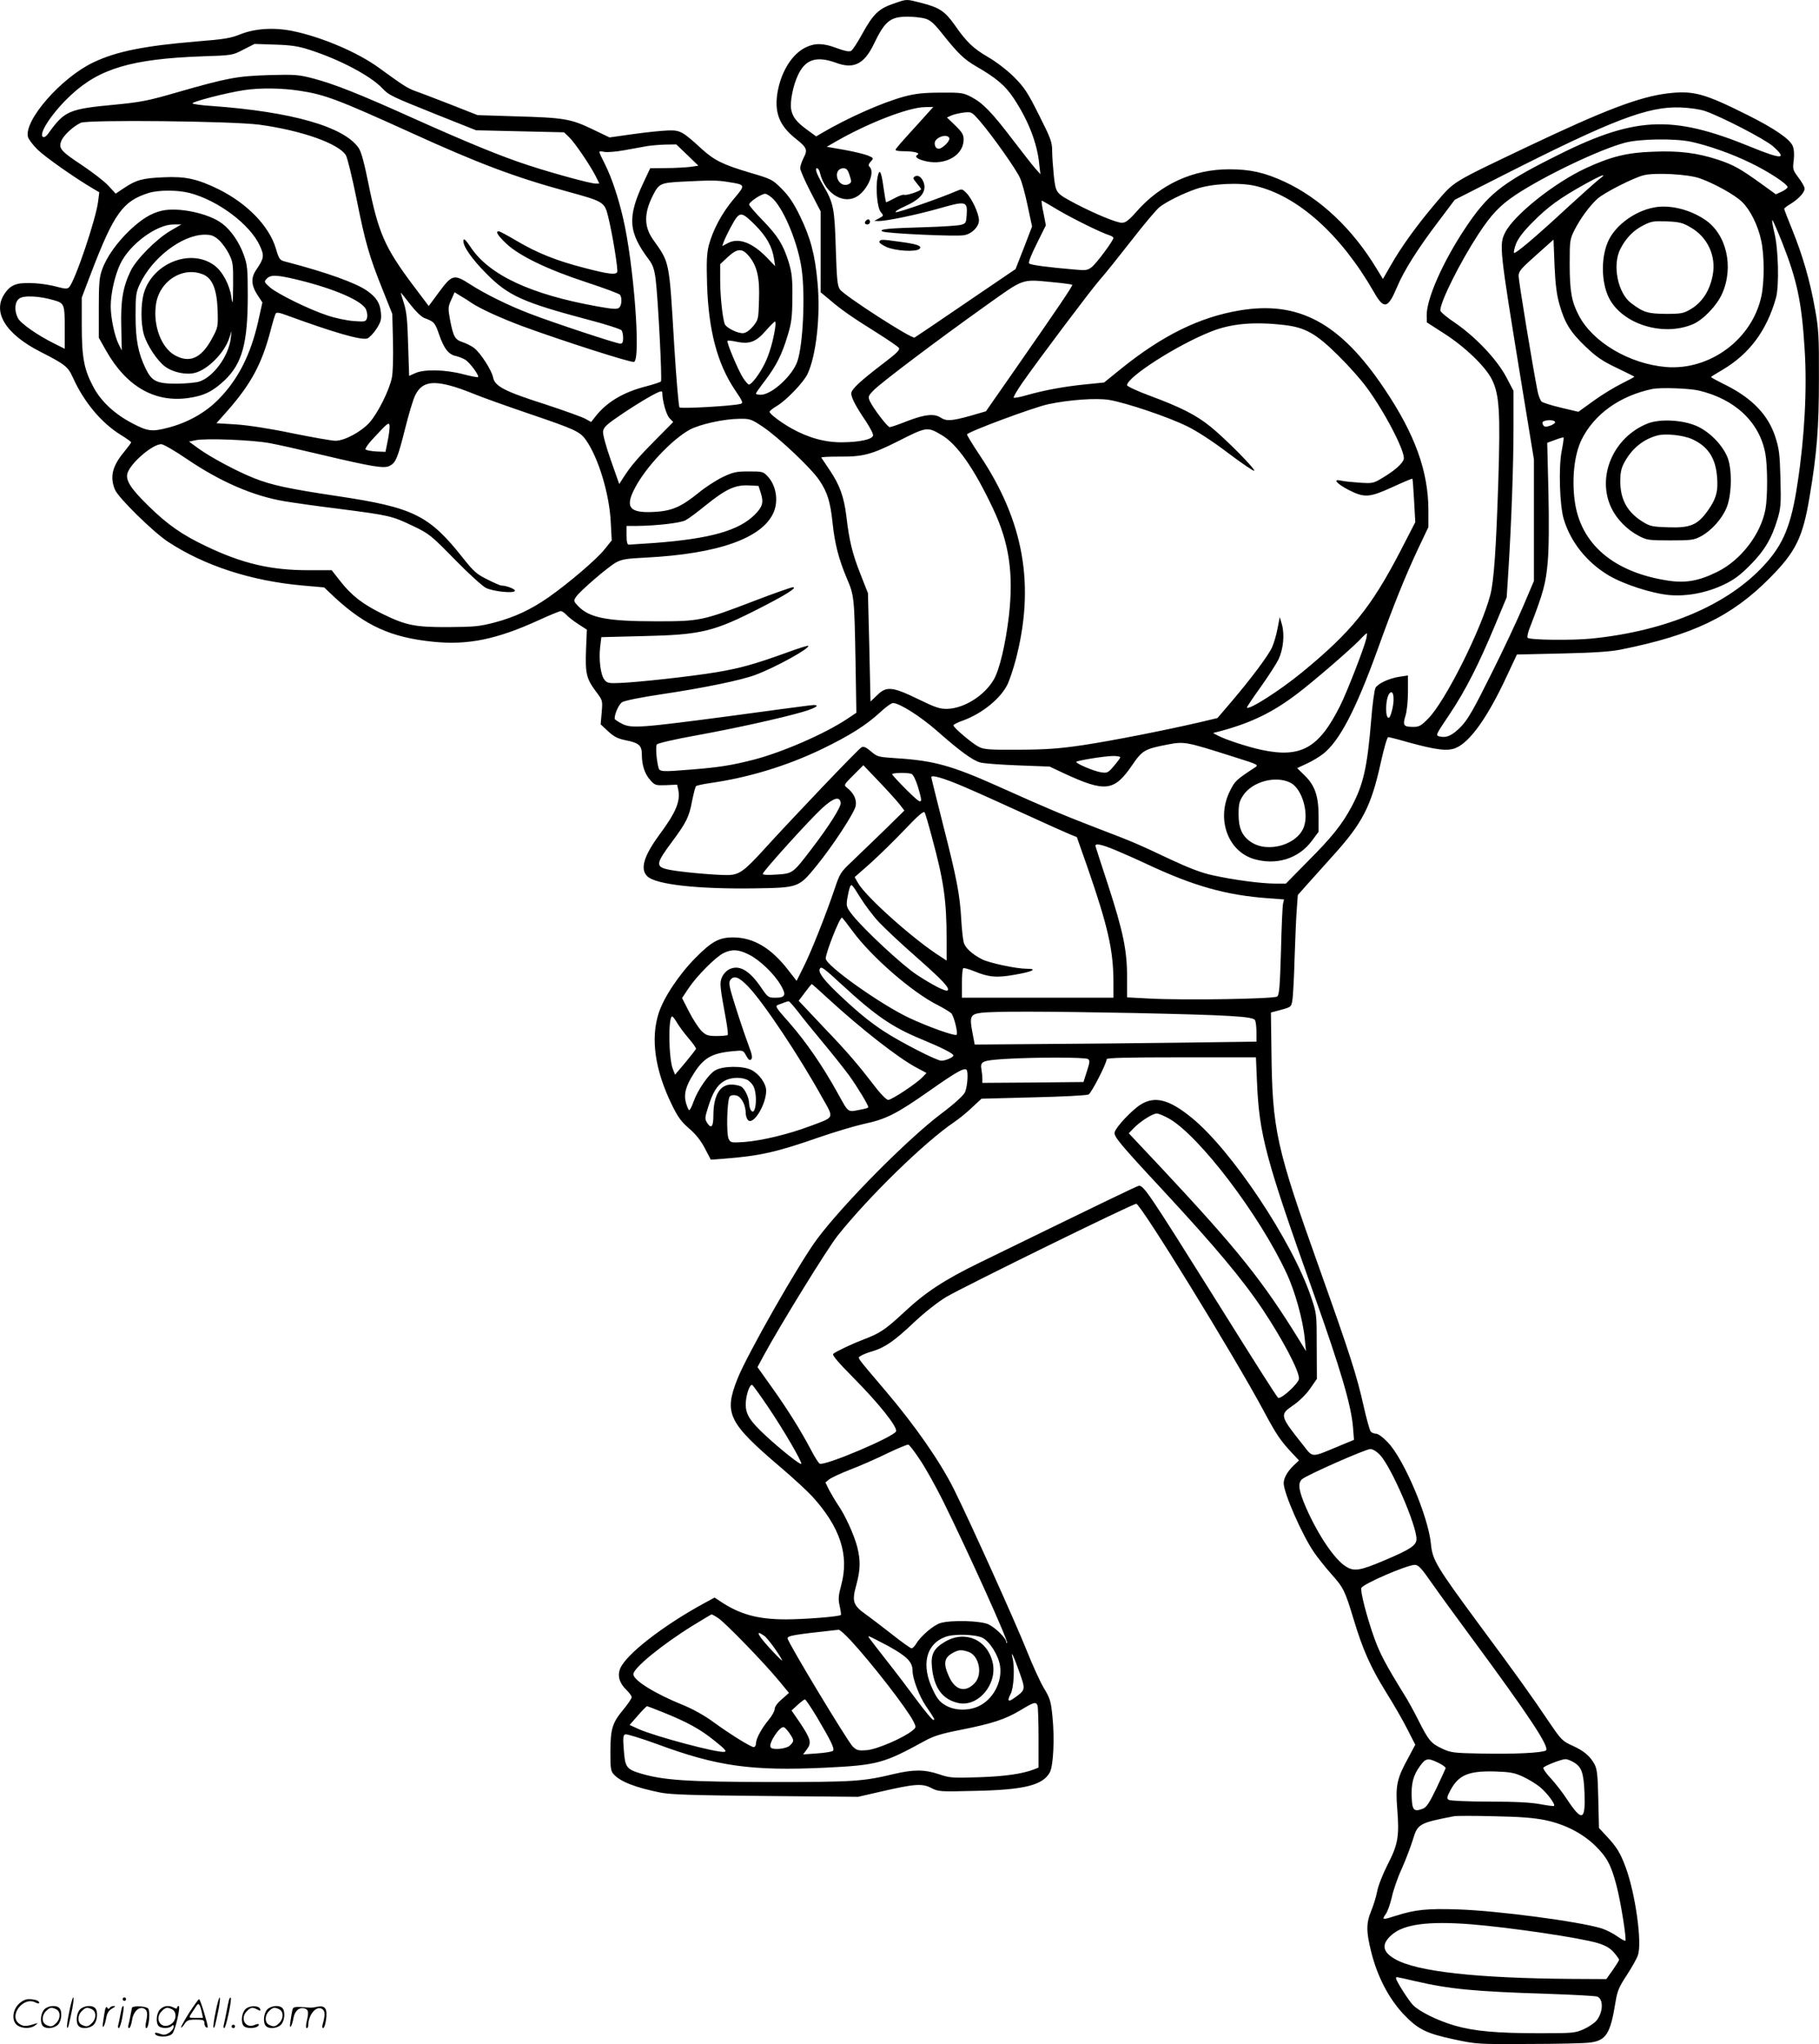 <svg version="1.0" xmlns="http://www.w3.org/2000/svg"
  viewBox="0 0 1068.476 1200.179"
 preserveAspectRatio="xMidYMid meet">
<g transform="translate(0.034,1200.79) scale(0.1,-0.1)"
fill="#000000" stroke="none">
<path d="M5247 11986 c-86 -29 -119 -62 -182 -176 -27 -50 -57 -96 -66 -101
-12 -6 -37 -1 -83 16 -79 30 -127 31 -181 6 -81 -38 -146 -140 -168 -264 -20
-119 10 -196 105 -272 68 -54 73 -66 48 -114 -11 -22 -20 -49 -20 -61 0 -11
27 -73 60 -137 l60 -116 0 -238 0 -237 53 -44 c70 -60 129 -101 273 -191 67
-42 127 -83 133 -91 9 -11 -8 -29 -91 -92 -136 -104 -188 -152 -188 -176 0
-25 27 -77 85 -162 25 -38 45 -76 43 -85 -4 -23 -78 -39 -181 -40 -100 -1
-198 26 -297 81 -64 36 -130 86 -130 98 0 5 20 21 44 35 54 32 156 138 179
187 51 108 77 341 59 536 -15 165 -41 263 -103 391 -38 78 -66 119 -108 161
-54 54 -60 57 -186 94 -158 47 -209 72 -283 139 -112 103 -127 111 -196 109
-34 -1 -126 -10 -204 -21 l-142 -20 -102 49 c-126 60 -163 67 -453 75 l-220 7
-160 63 c-88 34 -181 70 -208 79 -47 18 -67 31 -209 134 -125 92 -339 183
-510 218 -110 22 -221 15 -308 -20 -54 -22 -95 -29 -250 -41 -312 -26 -479
-59 -615 -125 -187 -90 -405 -339 -381 -436 4 -14 29 -48 57 -75 45 -44 222
-168 323 -227 l39 -23 -7 -54 c-12 -102 -136 -468 -170 -503 -11 -11 -22 -11
-67 1 -79 22 -191 30 -239 17 -29 -8 -49 -22 -70 -52 -79 -109 0 -241 210
-347 143 -73 159 -86 188 -150 65 -144 167 -266 282 -337 33 -20 60 -40 60
-43 0 -4 -19 -29 -41 -56 -70 -84 -85 -147 -54 -222 20 -48 222 -246 310 -305
214 -141 489 -231 794 -258 l125 -11 60 -57 c183 -169 333 -237 580 -262 204
-21 373 14 619 126 65 30 124 54 131 54 7 0 21 -10 32 -21 10 -12 42 -37 70
-55 l51 -33 -5 -119 c-5 -138 2 -169 59 -245 39 -52 39 -52 33 -122 l-6 -70
44 -41 c35 -32 56 -43 106 -53 75 -15 92 -30 92 -84 0 -62 17 -114 50 -150 27
-30 31 -31 93 -29 l64 3 7 -31 c13 -68 -14 -132 -111 -263 -93 -127 -115 -203
-70 -245 51 -48 299 -75 632 -70 254 4 257 5 358 129 97 118 225 314 233 355
7 37 -11 75 -50 106 -21 17 -21 17 37 75 l58 58 90 -94 c49 -51 103 -111 120
-132 l31 -40 -119 -117 c-66 -64 -151 -146 -189 -182 -66 -62 -71 -69 -103
-165 -51 -150 -138 -370 -183 -458 l-39 -78 -53 68 c-98 125 -199 185 -315
187 -86 1 -129 -22 -226 -120 -98 -99 -188 -235 -217 -327 -47 -149 -21 -331
77 -533 36 -74 55 -101 104 -143 40 -35 69 -72 92 -117 l34 -65 80 6 c206 16
306 38 552 124 93 32 213 68 267 80 129 27 191 58 386 195 155 109 203 136
217 123 12 -13 5 -104 -10 -134 -11 -20 -66 -70 -140 -125 -196 -148 -574
-529 -727 -734 -103 -137 -412 -679 -469 -823 -80 -203 -54 -256 255 -519 72
-61 154 -137 183 -168 166 -182 220 -346 172 -523 -17 -63 -18 -82 -9 -123 6
-26 9 -50 7 -52 -9 -10 -216 -26 -323 -26 -167 0 -274 30 -390 109 l-29 19
-66 -36 c-238 -130 -453 -297 -488 -380 -18 -43 -5 -87 37 -127 17 -16 30 -35
30 -42 0 -8 -22 -40 -49 -73 -65 -78 -75 -112 -76 -246 0 -98 2 -115 20 -134
39 -43 126 -77 274 -107 61 -12 185 -16 618 -20 l543 -5 135 31 c196 45 241
49 295 21 42 -22 51 -22 259 -17 290 6 398 34 438 110 20 40 28 197 15 324 -9
92 -14 109 -51 170 -22 37 -67 136 -100 219 -64 161 -338 768 -428 948 -82
164 -227 372 -401 577 -181 213 -166 192 -146 206 9 7 40 19 68 27 73 22 128
59 247 172 62 58 140 119 187 147 106 62 1094 547 1116 547 26 0 575 -892 748
-1215 74 -138 97 -173 165 -246 l43 -46 -31 -29 c-36 -34 -59 -75 -59 -104 0
-58 108 -304 178 -406 22 -32 68 -90 102 -128 71 -80 79 -94 131 -266 54 -179
99 -280 190 -427 44 -70 101 -169 126 -219 l46 -90 -40 -75 c-68 -123 -77
-165 -66 -301 13 -161 5 -209 -57 -329 -28 -55 -56 -126 -61 -157 -6 -31 -22
-83 -35 -114 -30 -73 -30 -121 1 -244 36 -142 101 -267 186 -359 87 -92 134
-116 304 -152 127 -27 137 -28 434 -26 167 0 328 4 358 8 98 12 122 51 153
243 10 61 21 86 66 154 29 45 59 97 65 117 25 74 -15 359 -71 512 -32 88 -54
123 -116 189 l-42 45 -4 170 c-3 140 -7 176 -22 204 -26 48 -62 79 -131 110
-56 25 -66 36 -125 122 -122 181 -205 296 -414 578 -261 354 -282 389 -291
484 -16 162 -159 499 -254 597 -26 28 -56 50 -68 50 -11 0 -26 6 -32 13 -6 8
-25 76 -42 152 -40 178 -79 300 -259 805 -255 714 -277 813 -282 1284 l-3 219
60 16 c58 16 60 17 66 56 4 22 10 132 13 245 4 113 9 243 13 289 l6 84 56 63
c31 35 98 109 149 166 175 193 226 291 283 551 18 81 37 147 43 147 6 0 58
-13 116 -30 165 -45 231 -54 280 -34 84 34 188 180 300 421 l60 128 262 6
c186 4 288 11 348 23 424 85 651 194 875 420 153 154 194 237 234 476 43 254
55 405 55 695 1 249 -2 294 -23 409 -29 164 -71 309 -132 461 -27 66 -49 123
-49 127 0 3 17 17 38 29 48 30 82 67 82 90 0 9 -16 38 -36 64 -33 44 -35 50
-28 101 4 36 2 65 -6 85 -17 41 -108 103 -266 182 -254 127 -317 144 -466 127
-167 -20 -368 -96 -823 -312 -453 -216 -431 -202 -540 -330 -112 -132 -202
-256 -266 -368 l-46 -80 -38 62 c-141 233 -330 411 -538 508 -118 55 -203 74
-327 74 -212 0 -403 -87 -545 -249 -45 -51 -64 -65 -85 -65 -32 0 -155 51
-269 110 -120 64 -119 62 -131 165 -5 50 -10 116 -10 147 0 52 -8 73 -77 210
-67 134 -86 162 -147 224 -42 41 -104 89 -151 116 -88 51 -128 89 -198 190
-56 79 -90 102 -192 128 -95 24 -85 25 -168 -4z m186 -87 c29 -8 51 -26 95
-81 100 -126 134 -158 206 -200 118 -68 171 -113 220 -187 85 -128 138 -262
150 -386 l7 -60 -31 35 c-17 19 -76 95 -132 168 -122 160 -174 214 -242 250
-48 25 -58 27 -181 26 -99 0 -149 -6 -210 -22 -129 -34 -334 -125 -491 -217
l-30 -18 -55 40 c-61 45 -83 73 -92 118 -8 45 11 141 40 202 43 93 109 114
224 72 103 -38 164 -8 221 109 65 136 97 162 198 162 36 0 82 -5 103 -11z
m-3614 -184 c175 -56 357 -152 426 -225 40 -42 51 -47 320 -155 l231 -92 258
-6 259 -6 29 -28 c33 -31 124 -165 157 -230 l21 -43 -22 0 c-29 0 -250 60
-393 107 -156 50 -369 138 -672 274 -324 146 -471 204 -593 236 -88 23 -108
24 -260 20 -187 -6 -243 -16 -539 -101 -168 -49 -215 -58 -360 -72 -278 -26
-301 -36 -397 -169 -12 -17 -25 -26 -32 -21 -29 18 59 149 167 248 166 154
357 210 765 225 181 6 181 6 246 40 l65 33 120 -4 c95 -3 137 -9 204 -31z
m-59 -240 c147 -22 226 -52 649 -244 401 -183 614 -263 921 -347 216 -59 221
-62 242 -148 25 -100 60 -315 53 -326 -10 -17 -55 -11 -193 25 -163 42 -274
86 -398 159 -52 31 -99 56 -105 56 -21 0 -6 -24 43 -71 75 -72 244 -154 474
-229 104 -34 192 -67 196 -73 13 -20 9 -64 -6 -76 -11 -10 -40 -8 -128 8 -391
70 -635 184 -744 348 -28 42 -40 53 -42 40 -6 -31 48 -109 137 -198 127 -128
214 -167 595 -268 104 -27 193 -56 197 -63 5 -7 9 -28 9 -45 0 -24 -5 -33 -16
-33 -22 0 -394 123 -529 175 -129 49 -268 118 -356 175 -92 59 -104 56 -179
-45 l-62 -84 -95 126 c-164 219 -201 306 -259 592 -24 119 -42 187 -57 209
-85 126 -393 214 -867 248 -52 3 -101 10 -109 14 -15 8 201 64 305 79 93 14
221 12 324 -4z m3649 -176 c-127 -139 -148 -164 -149 -171 0 -5 21 -8 48 -8
59 0 98 -10 82 -20 -22 -13 -1 -28 54 -40 113 -23 216 38 216 129 0 28 -9 43
-49 82 l-49 47 26 12 c14 6 47 14 72 17 47 5 47 5 96 -51 71 -82 214 -284 235
-333 11 -22 31 -96 45 -163 l26 -122 -48 -125 -49 -125 -290 -197 c-159 -109
-296 -201 -303 -205 -16 -10 -415 247 -439 283 -15 22 -18 60 -24 241 -7 235
-13 265 -73 368 -39 67 -52 102 -37 102 6 0 14 -12 17 -27 31 -130 152 -196
234 -127 55 47 87 133 58 162 -9 9 -7 16 7 32 18 19 17 20 -18 35 -20 8 -82
23 -138 33 l-103 18 45 26 c191 111 434 206 533 207 l48 1 -73 -81z m4606 57
c98 -34 351 -165 398 -206 88 -78 55 -80 -126 -6 -473 194 -689 182 -1173 -65
-299 -151 -377 -215 -509 -413 -130 -196 -226 -412 -225 -510 l1 -41 101 -65
c124 -79 245 -196 282 -272 43 -88 49 -190 37 -588 -13 -403 -26 -592 -47
-674 -52 -201 -266 -629 -366 -728 -40 -41 -53 -48 -85 -48 -59 0 -65 8 -48
64 9 28 15 89 15 144 l0 94 -46 -7 c-64 -9 -130 -40 -145 -66 -6 -12 -18 -97
-25 -188 -23 -279 -46 -380 -115 -509 -56 -105 -116 -180 -260 -324 l-126
-128 -64 0 c-81 0 -246 22 -367 49 -65 14 -138 42 -245 92 -202 95 -212 100
-432 184 -195 75 -302 120 -578 244 -277 124 -381 153 -602 167 -106 7 -112 8
-149 40 -30 25 -43 31 -56 24 -18 -9 -410 -420 -576 -603 -116 -127 -144 -147
-215 -147 -74 0 -273 18 -337 31 -84 17 -83 33 17 167 82 111 99 144 116 238
9 43 19 82 23 86 4 4 41 12 82 18 225 32 450 100 658 200 163 79 258 139 342
216 32 30 65 54 75 54 38 0 161 -78 258 -163 137 -121 212 -175 255 -186 21
-6 120 -13 222 -17 l185 -7 85 -40 c242 -112 294 -106 399 47 61 89 74 96 207
122 102 19 104 19 394 -73 143 -45 145 -46 120 -62 -108 -71 -116 -78 -144
-134 -84 -164 -16 -357 140 -403 131 -38 260 2 338 105 l41 55 0 90 c0 119
-21 181 -81 240 l-45 44 56 26 c31 14 74 40 96 57 97 76 192 259 318 606 98
273 166 440 242 602 l59 124 0 98 c0 229 -79 448 -259 715 -259 386 -503 518
-851 459 -233 -39 -452 -146 -695 -342 l-100 -81 -110 -11 c-128 -13 -240 -34
-343 -63 -40 -12 -75 -18 -78 -15 -3 3 20 43 52 89 98 140 399 540 452 601 29
32 112 136 187 232 74 95 149 185 167 198 45 34 141 81 218 107 91 30 251 38
345 16 249 -59 501 -285 695 -623 59 -104 82 -99 137 32 39 93 120 222 240
380 l98 130 280 142 c645 327 854 407 1045 400 55 -2 116 -11 145 -21z m-8493
-80 c251 -34 470 -112 510 -181 9 -17 37 -131 62 -255 51 -255 74 -336 154
-535 l56 -140 4 -162 c2 -98 0 -182 -7 -215 -16 -74 -81 -204 -130 -260 -49
-55 -147 -108 -201 -108 -21 0 -134 20 -253 44 -134 28 -259 47 -331 52 l-115
7 69 78 c133 152 196 268 246 455 14 55 29 104 33 111 4 8 21 6 61 -9 279
-102 443 -150 478 -137 12 5 36 30 53 56 26 41 30 55 26 96 -5 56 -27 90 -83
129 -65 45 -237 107 -471 168 -41 10 -43 12 -63 79 -39 131 -168 264 -335 347
-127 62 -195 77 -324 71 -124 -5 -162 -16 -231 -62 l-51 -34 -42 46 c-23 25
-93 79 -154 120 -126 83 -141 100 -123 144 14 34 70 85 114 106 43 19 887 10
1048 -11z m4053 -77 c8 -11 -19 -45 -49 -61 -19 -10 -36 3 -36 29 0 32 69 59
85 32z m4356 -23 c103 -22 245 -72 354 -126 102 -49 215 -123 215 -141 0 -5
-15 -17 -34 -26 l-35 -16 -83 60 c-128 92 -162 111 -256 143 -122 40 -229 54
-385 47 -151 -5 -246 -29 -393 -97 -183 -85 -420 -273 -473 -377 -36 -72 -34
-91 94 -875 l75 -458 0 -356 0 -357 -62 -146 c-34 -80 -119 -262 -190 -403
-103 -207 -137 -266 -177 -307 -51 -52 -84 -67 -126 -57 -24 6 -22 9 60 131
93 139 170 290 269 528 l66 158 10 157 c18 286 30 624 30 841 l0 214 -42 80
c-55 104 -178 234 -298 317 -50 33 -90 67 -90 75 0 52 117 285 225 450 75 114
125 167 218 229 169 112 494 267 642 306 87 23 289 26 386 6z m-5894 -78 l65
-63 -48 -7 c-27 -3 -91 -7 -142 -7 l-93 -1 -40 -85 c-95 -203 -89 -290 32
-451 24 -32 32 -57 40 -115 14 -116 39 -593 31 -601 -4 -4 -43 -17 -85 -28
-138 -35 -236 -94 -304 -183 l-21 -27 -34 19 c-18 10 -126 49 -239 86 -235 75
-293 105 -303 157 -8 42 -75 146 -113 174 -15 11 -45 26 -66 33 -45 15 -54 31
-73 127 -13 72 -13 79 6 121 l20 45 37 -23 c21 -12 49 -30 63 -40 51 -34 169
-88 300 -137 229 -84 637 -215 654 -209 41 16 -2 581 -65 847 -28 120 -66 234
-105 312 -19 37 -34 70 -34 74 0 4 14 4 30 0 17 -3 69 1 118 10 48 9 107 19
132 24 25 4 74 8 108 9 l64 1 65 -62z m953 -119 c12 -35 12 -42 -1 -50 -24
-15 -53 -5 -67 23 -16 35 -1 68 32 68 18 0 26 -9 36 -41z m4994 -18 c87 -31
206 -97 249 -139 48 -47 93 -137 112 -227 19 -88 19 -240 1 -326 -54 -253
-302 -437 -560 -416 -214 18 -430 145 -512 302 -43 82 -54 142 -54 306 0 134
1 142 29 198 34 66 86 138 134 182 37 34 213 124 272 138 67 17 261 6 329 -18z
m-589 -4 c-16 -12 -97 -84 -180 -160 -194 -180 -314 -281 -322 -274 -3 4 2 28
12 54 13 32 43 72 99 128 88 89 160 141 306 222 99 55 136 68 85 30z m-5116
-18 c101 -16 101 -16 31 -99 -71 -84 -123 -183 -147 -273 -12 -50 -14 -95 -10
-232 9 -268 60 -461 162 -614 50 -74 52 -80 32 -85 -46 -12 -348 -29 -356 -20
-5 5 -19 169 -31 364 -30 504 -26 483 -124 621 -54 76 -54 154 -2 258 36 71
45 75 165 82 181 9 214 9 280 -2z m-3166 -64 c167 -43 356 -185 413 -310 27
-59 25 -73 -21 -141 -33 -48 -30 -92 9 -151 l27 -41 -25 -112 c-44 -194 -117
-339 -232 -456 -77 -79 -184 -139 -300 -168 -91 -24 -118 -20 -204 25 -107 55
-188 131 -233 217 -54 102 -67 171 -67 360 l0 163 56 147 c133 347 186 420
337 467 57 18 171 18 240 0z m3432 -39 c66 -71 144 -264 164 -411 21 -152 8
-437 -25 -537 -28 -85 -151 -198 -216 -198 -15 0 -28 3 -28 7 0 4 24 38 54 77
67 89 98 151 132 263 23 76 27 107 28 223 1 115 -3 146 -22 210 -33 104 -63
152 -154 246 -43 44 -78 85 -78 91 0 15 72 63 94 63 10 0 33 -15 51 -34z
m1671 -62 c89 -52 253 -133 302 -148 12 -4 22 -11 22 -15 0 -15 -99 -149 -127
-171 -25 -19 -35 -21 -98 -15 -164 14 -261 27 -270 36 -6 6 11 49 45 117 l53
107 -14 73 c-9 39 -13 72 -10 72 2 0 46 -25 97 -56z m-1782 -86 c68 -68 101
-128 112 -198 l7 -45 -50 52 c-84 86 -163 116 -225 85 l-36 -19 8 23 c16 42
62 129 78 147 24 27 40 21 106 -45z m6035 -106 c87 -221 114 -349 131 -624 15
-230 0 -514 -41 -783 -37 -250 -83 -363 -198 -487 -214 -232 -571 -384 -1008
-429 -116 -12 -366 -9 -380 4 -4 4 1 29 11 55 82 211 96 265 107 391 7 79 8
234 4 412 l-7 287 46 17 c26 10 48 16 50 14 2 -2 -3 -38 -11 -79 -19 -96 -12
-320 12 -400 41 -136 136 -254 263 -330 91 -54 257 -107 358 -116 104 -9 222
14 323 63 56 27 94 55 150 112 84 84 127 156 161 269 20 66 22 89 18 240 -4
146 -8 177 -31 247 -42 127 -134 223 -288 301 -49 24 -89 46 -89 48 0 2 29 20
65 41 160 94 262 230 317 425 19 70 14 289 -10 382 -10 43 -16 75 -11 73 4 -3
30 -63 58 -133z m-1309 -362 c31 -109 64 -162 153 -247 64 -61 99 -85 183
-125 57 -27 104 -51 104 -52 0 -2 -33 -19 -74 -40 -41 -20 -115 -65 -165 -101
l-90 -65 -101 24 c-55 13 -107 29 -115 36 -7 6 -19 35 -24 63 -25 122 -111
645 -111 674 0 28 13 43 103 123 l102 91 6 -153 c5 -112 13 -173 29 -228z
m-4760 283 c47 -58 63 -126 58 -258 -3 -109 -4 -115 -34 -152 -19 -23 -41 -39
-57 -41 -32 -4 -104 32 -111 55 -13 42 -26 165 -26 254 l0 96 45 42 c57 52 84
53 125 4z m-2651 -138 c217 -53 380 -124 401 -175 7 -16 9 -38 5 -51 -7 -20
-11 -21 -79 -16 -39 3 -107 17 -151 32 -108 35 -295 127 -340 166 -34 30 -35
33 -19 50 23 25 58 24 183 -6z m4445 -15 c55 -5 101 -12 104 -14 5 -5 -87
-140 -339 -502 l-168 -241 -93 -27 c-109 -30 -139 -32 -173 -10 -38 25 -93 19
-195 -20 -50 -20 -97 -36 -104 -36 -13 0 -97 110 -117 153 -11 25 -10 30 22
63 41 43 375 295 659 497 232 165 206 156 404 137z m-3784 -130 c33 -42 66
-74 84 -80 56 -21 61 -26 86 -99 28 -81 56 -116 100 -124 16 -4 41 -14 54 -22
27 -18 82 -93 74 -101 -3 -3 -43 5 -89 17 -103 27 -228 30 -280 6 l-36 -16 -6
182 c-4 145 -9 195 -25 245 -11 34 -19 62 -18 62 1 0 26 -31 56 -70z m-2093
25 c61 -18 63 -22 63 -173 l0 -112 -62 31 c-99 49 -197 118 -213 149 -23 44
-19 96 8 115 26 20 120 15 204 -10z m4236 -162 c-11 -75 -35 -158 -63 -213
-30 -60 -76 -120 -91 -120 -5 0 -20 17 -34 38 -29 45 -99 211 -92 219 3 3 28
0 55 -6 74 -15 112 -1 169 64 26 30 51 55 55 55 4 0 4 -17 1 -37z m2987 17
c126 -14 190 -50 321 -180 59 -58 134 -142 167 -188 108 -146 230 -383 217
-421 -8 -26 -52 -65 -120 -106 -59 -36 -62 -36 -140 -31 -44 3 -93 8 -109 12
-51 12 -25 -18 46 -55 93 -47 121 -45 257 17 63 29 115 51 117 49 2 -1 6 -59
10 -129 l7 -126 -86 -167 c-173 -333 -289 -477 -582 -717 -127 -104 -307 -219
-321 -205 -2 2 34 56 80 120 46 64 93 138 106 164 28 60 36 144 20 203 l-13
45 -13 -67 c-7 -37 -21 -86 -32 -110 -21 -48 -126 -188 -244 -326 l-77 -90
-109 -26 c-204 -47 -503 -106 -680 -133 -144 -21 -214 -26 -377 -27 -173 -1
-205 1 -236 17 -38 19 -149 113 -149 126 0 5 26 18 58 29 113 42 220 129 261
214 11 24 32 86 46 138 116 439 50 816 -211 1206 -41 61 -74 116 -74 121 0 14
395 161 479 178 123 26 281 37 355 25 98 -16 351 -101 461 -156 56 -27 155
-92 240 -157 80 -60 149 -107 152 -103 9 8 -169 188 -257 259 -86 69 -172 113
-358 182 -73 27 -132 55 -132 61 0 48 295 237 493 315 117 47 252 59 427 39z
m-4897 -356 c33 -8 97 -31 143 -50 46 -19 189 -70 318 -114 277 -94 303 -106
339 -158 72 -103 136 -315 144 -477 l6 -110 -41 -51 c-45 -58 -212 -200 -330
-283 -104 -72 -197 -116 -317 -148 -89 -23 -119 -26 -270 -27 -199 -1 -251 10
-392 79 -113 56 -178 106 -244 190 l-51 65 -138 0 c-220 0 -386 39 -598 140
-145 69 -229 128 -343 240 -106 104 -135 152 -119 194 23 61 147 166 197 166
12 0 80 -39 150 -87 198 -134 389 -217 573 -248 47 -8 193 -29 324 -45 294
-38 307 -41 431 -100 96 -46 106 -54 246 -197 81 -83 163 -157 183 -167 44
-21 160 -33 170 -18 6 10 -49 32 -80 32 -6 0 -43 16 -82 36 -62 30 -80 47
-140 122 -201 255 -292 300 -740 367 -287 43 -385 64 -489 105 -99 39 -255
122 -328 175 l-55 40 38 8 c56 13 335 2 436 -17 50 -9 182 -39 295 -66 309
-73 375 -84 408 -68 37 18 48 43 93 222 21 84 47 171 59 194 36 71 90 86 204
56z m7335 -29 c213 -50 357 -186 391 -369 14 -75 14 -256 1 -327 -27 -148
-145 -301 -284 -369 -107 -53 -185 -67 -289 -51 -321 49 -516 217 -548 472
-17 132 -1 270 41 356 74 149 224 257 415 297 49 10 215 4 273 -9z m-6088 -12
c0 -48 23 -130 42 -150 l22 -23 -102 -103 c-105 -106 -147 -155 -190 -222
l-25 -39 -49 139 c-28 79 -48 152 -46 169 3 26 19 41 117 107 105 70 206 129
224 129 4 0 7 -3 7 -7z m592 -202 c93 -63 285 -244 331 -314 47 -70 64 -125
77 -248 13 -125 37 -216 84 -327 43 -101 44 -108 51 -488 l5 -301 -54 -36
c-132 -88 -383 -197 -551 -240 -124 -32 -206 -45 -360 -57 -181 -15 -192 -14
-198 13 -12 48 -17 123 -9 134 4 7 108 31 231 53 232 42 506 103 629 139 87
26 106 46 36 37 -27 -3 -236 -31 -464 -62 -530 -70 -582 -74 -638 -45 -23 12
-42 25 -42 29 0 30 25 85 44 97 13 9 112 29 227 46 255 38 472 83 555 114 121
45 324 158 311 171 -2 3 -62 -16 -132 -42 -186 -67 -270 -90 -407 -113 -143
-24 -460 -59 -566 -63 -66 -3 -76 -1 -92 19 -22 28 -34 117 -25 193 l7 57 241
6 c350 8 418 25 699 169 145 74 214 118 185 118 -9 0 -112 -36 -229 -81 -303
-116 -319 -119 -572 -119 -291 0 -394 20 -461 90 -26 28 -27 30 -12 53 22 34
190 178 236 203 33 18 64 23 173 28 427 22 688 114 753 268 28 68 13 157 -36
209 -26 28 -31 29 -111 29 -74 0 -91 -4 -153 -33 -39 -19 -101 -59 -140 -91
-106 -86 -161 -109 -267 -114 -142 -7 -169 28 -108 142 63 121 217 284 321
341 60 32 199 63 291 64 63 1 70 -1 140 -48z m4652 30 c7 -11 -49 -35 -63 -26
-6 3 -11 13 -11 21 0 16 65 21 74 5z m-6857 -111 l-13 -65 -54 2 c-30 2 -58 7
-63 12 -5 5 20 40 65 86 65 70 73 75 76 54 1 -13 -3 -53 -11 -89z m3253 34
c91 -53 191 -195 303 -433 95 -201 121 -381 93 -629 -20 -167 -55 -317 -90
-376 -55 -93 -173 -167 -271 -170 -45 -1 -69 7 -172 57 -152 74 -187 77 -241
23 l-39 -37 -7 318 -8 318 -44 112 c-48 121 -66 196 -83 341 -14 113 -39 183
-98 270 -25 37 -47 70 -49 73 -2 4 47 6 109 6 136 -1 186 12 341 90 170 86
173 86 256 37z m-1061 -342 c17 -55 10 -80 -36 -126 -94 -94 -262 -141 -588
-166 -77 -5 -146 -10 -152 -10 -9 0 -13 18 -13 55 l0 55 63 0 c110 1 253 17
283 33 16 8 70 48 119 88 118 95 172 120 250 117 l60 -3 14 -43z m3556 -854
c-11 -50 -113 -314 -153 -393 -125 -250 -230 -309 -462 -260 -79 17 -208 59
-255 83 l-30 16 50 13 c176 48 301 109 441 215 91 68 310 257 369 317 21 23
41 41 43 41 2 0 1 -15 -3 -32z m155 -405 c-6 -29 -15 -55 -20 -58 -25 -16 -24
111 1 141 21 26 32 -20 19 -83z m-1600 -291 c0 -5 -17 -28 -37 -51 -33 -40
-40 -43 -74 -38 -40 5 -155 54 -147 62 8 8 162 33 211 34 26 1 47 -3 47 -7z
m-1226 -98 c9 -3 25 -35 36 -71 35 -115 30 -117 -65 -23 -47 47 -85 88 -85 92
0 9 91 11 114 2z m314 -78 c70 -30 228 -101 352 -158 124 -57 243 -110 265
-119 l40 -16 63 -179 c120 -347 152 -486 152 -676 l0 -88 -445 0 -445 0 0 84
c0 47 3 87 8 89 4 3 33 -5 65 -18 85 -35 131 -39 238 -20 105 18 138 35 68 35
-60 0 -218 34 -260 55 -60 31 -98 66 -108 98 -5 18 -12 79 -15 137 -8 145 -27
243 -107 556 -38 150 -69 275 -69 279 0 16 77 -7 198 -59z m1912 26 c64 -32
107 -166 81 -252 -33 -110 -212 -164 -313 -96 -52 35 -73 81 -73 162 0 60 4
77 27 112 54 81 191 118 278 74z m-2642 -118 c3 -23 -68 -136 -174 -274 -107
-140 -108 -141 -203 -147 -51 -4 -81 -2 -81 4 0 14 273 316 349 386 67 61 103
72 109 31z m535 -199 c70 -257 87 -372 87 -603 l0 -124 -32 21 c-157 98 -445
355 -490 437 l-18 32 93 82 c50 45 141 134 201 197 77 81 111 111 117 101 4
-7 23 -71 42 -143z m1080 -79 c45 -19 127 -55 182 -81 275 -129 465 -183 713
-201 l94 -7 -6 -26 c-3 -14 -9 -140 -12 -279 -6 -205 -10 -255 -22 -265 -18
-14 -538 -23 -749 -12 l-133 7 0 120 c0 157 -23 266 -111 538 -39 118 -72 221
-74 228 -7 21 32 14 118 -22z m-1390 -423 c34 -36 133 -129 220 -205 154 -136
197 -182 183 -195 -9 -10 -89 31 -183 93 -85 56 -308 264 -375 348 -36 46 -38
52 -32 95 4 25 11 57 16 70 8 22 12 18 59 -58 28 -45 78 -112 112 -148z m-157
-50 c111 -152 352 -362 503 -437 37 -19 72 -41 79 -48 17 -21 41 -122 30 -126
-16 -7 -170 49 -277 99 -168 79 -491 308 -491 349 0 34 81 240 95 240 3 0 30
-35 61 -77z m-607 -140 c63 -31 148 -113 186 -178 35 -59 28 -75 -29 -75 -44
0 -46 2 -85 59 -70 103 -131 137 -189 107 -16 -8 -35 -29 -42 -47 -14 -32 -12
-52 25 -253 8 -44 12 -82 9 -85 -3 -3 -32 -6 -64 -6 -51 0 -63 4 -89 29 -17
17 -50 67 -73 112 l-42 82 38 57 c48 72 160 185 206 207 49 24 88 22 149 -9z
m543 -174 c203 -187 300 -253 473 -324 114 -47 185 -83 185 -94 0 -11 -46 -31
-71 -31 -27 0 -238 108 -336 172 -88 57 -172 127 -286 237 -76 74 -103 113
-91 132 8 14 24 2 126 -92z m-549 -12 c88 -90 301 -409 436 -653 71 -126 76
-113 -71 -168 -128 -48 -283 -85 -384 -93 -77 -5 -82 -5 -94 17 -15 29 -10
234 7 251 7 7 22 9 38 5 29 -7 55 -56 55 -104 0 -16 7 -35 15 -42 32 -27 105
94 105 174 0 42 -41 99 -87 122 -51 25 -168 24 -213 -3 -38 -22 -101 -113
-126 -182 -10 -28 -21 -51 -26 -51 -4 0 -12 19 -19 42 -14 52 -1 100 46 173
58 92 107 120 230 131 60 6 60 6 78 -27 13 -24 21 -29 29 -21 9 9 5 29 -14 79
-30 79 -92 269 -108 331 -8 33 -8 47 1 58 21 26 50 15 102 -39z m475 -76 c191
-175 407 -344 514 -401 l60 -32 -24 -25 c-34 -36 -180 -133 -201 -133 -9 0
-38 28 -65 62 -111 144 -168 212 -311 361 l-150 159 37 49 c20 27 38 49 40 49
2 0 47 -40 100 -89z m-181 -73 c26 -35 93 -117 148 -183 55 -66 123 -152 152
-191 49 -68 113 -174 113 -187 0 -3 -13 -8 -30 -11 -97 -19 -81 -29 -150 94
-89 161 -186 301 -284 413 -82 92 -85 98 -64 106 13 4 30 11 38 14 8 3 18 6
22 6 4 1 28 -27 55 -61z m1978 -8 c553 -12 692 -20 706 -41 5 -8 9 -39 9 -70
l0 -57 -447 -6 c-247 -3 -619 -7 -828 -8 l-380 -3 -14 74 c-17 89 -11 104 50
112 72 10 384 9 904 -1z m-2688 -58 c12 -20 42 -61 68 -91 25 -29 45 -57 43
-62 -2 -4 -30 -40 -63 -80 l-60 -71 -13 33 c-25 61 -28 309 -4 309 4 0 17 -17
29 -38z m2413 -212 c12 -8 12 -17 -6 -72 l-20 -63 -297 -3 -297 -2 0 24 c0 13
-2 36 -5 52 -9 50 2 55 131 64 175 11 477 11 494 0z m993 -132 c13 -312 50
-451 333 -1245 159 -447 220 -654 231 -784 l6 -75 -99 -41 c-153 -64 -142 -64
-199 9 -139 175 -140 179 -59 235 33 22 75 63 98 96 l41 59 -1 191 c0 191 0
192 -34 292 -111 327 -465 858 -699 1049 -133 109 -218 131 -302 78 -52 -33
-144 -131 -152 -162 -6 -24 30 -68 285 -342 304 -328 468 -523 587 -702 115
-173 211 -355 211 -402 0 -28 -112 -129 -124 -112 -20 26 -114 173 -361 568
-402 641 -430 683 -458 675 -19 -6 -157 -72 -934 -451 -207 -101 -317 -173
-443 -291 -109 -101 -141 -123 -234 -158 -68 -26 -162 -70 -182 -86 -8 -7 30
-51 120 -142 145 -146 259 -288 249 -313 -12 -32 -415 -203 -448 -190 -6 2
-29 37 -50 78 -62 118 -141 244 -232 371 l-84 118 36 67 c97 179 377 633 435
705 185 232 514 552 685 667 28 19 75 57 105 86 l55 51 305 8 c168 4 313 11
324 17 17 9 106 182 106 207 0 8 118 11 438 11 l439 0 6 -142z m-2999 12 c14
-5 32 -23 41 -39 27 -53 14 -184 -15 -141 -5 8 -10 25 -10 38 0 35 -26 89 -48
101 -12 6 -37 11 -57 11 -67 0 -105 -65 -105 -182 0 -65 -12 -80 -36 -44 -15
24 -15 30 5 93 26 85 52 128 93 153 35 21 91 26 132 10z m2483 -230 c178 -102
529 -563 689 -906 51 -108 98 -279 108 -389 l7 -70 -33 54 c-219 356 -365 539
-816 1021 l-192 204 28 29 c38 40 112 87 136 87 12 0 44 -14 73 -30z m-2359
-1688 c93 -137 206 -331 198 -339 -6 -7 -117 81 -207 164 -94 87 -119 126
-119 185 0 53 24 123 39 114 5 -4 45 -59 89 -124z m894 -313 c32 -46 93 -156
137 -244 145 -293 385 -824 376 -833 -3 -3 -5 0 -5 6 0 21 -65 85 -105 103
-46 21 -214 26 -279 8 -41 -11 -116 -75 -144 -121 -9 -15 -21 -28 -28 -28 -6
0 -58 37 -116 83 -58 45 -127 98 -154 117 -74 53 -81 76 -55 170 25 92 26 145
6 225 -18 70 -71 187 -113 247 -16 24 -39 63 -52 87 l-22 45 21 17 c12 10 68
36 124 58 56 21 154 64 217 95 63 30 120 54 125 52 6 -1 36 -40 67 -87z m2704
26 c66 -70 214 -412 214 -493 0 -38 -35 -61 -194 -128 -137 -58 -173 -64 -220
-34 -66 40 -162 182 -234 344 -44 102 -51 145 -24 169 27 24 371 176 401 177
14 0 37 -14 57 -35z m304 -752 c41 -59 147 -204 234 -322 336 -455 462 -645
436 -661 -23 -14 -191 -22 -377 -18 -166 3 -182 5 -234 30 -63 29 -79 48 -139
168 -23 46 -60 114 -83 150 -109 176 -142 240 -174 328 -44 122 -84 278 -77
296 9 24 267 135 314 136 21 0 39 -19 100 -107z m-4194 -204 c39 -23 279 -271
362 -373 l56 -68 -42 -37 c-26 -22 -42 -44 -42 -58 0 -11 -16 -40 -36 -64 -42
-51 -74 -110 -74 -139 0 -11 -6 -20 -13 -20 -17 0 -138 75 -241 150 -49 36
-120 75 -172 96 -166 67 -294 146 -294 182 0 36 169 174 350 286 58 35 107 65
109 65 2 1 19 -8 37 -20z m779 -131 c125 -135 330 -399 370 -477 17 -34 17
-35 -6 -54 -52 -43 -210 -111 -268 -115 -50 -4 -59 -1 -83 22 -31 32 -380 609
-382 634 -1 16 32 22 300 51 7 0 37 -27 69 -61z m-507 26 c20 -13 86 -104 106
-144 4 -8 -18 12 -49 45 -92 97 -117 141 -57 99z m1282 -12 c43 -21 95 -104
104 -166 14 -94 -42 -198 -128 -237 -60 -27 -139 -25 -192 6 -33 19 -50 39
-73 88 -73 148 -43 273 74 315 50 18 175 14 215 -6z m-552 -49 c110 -61 142
-93 142 -146 0 -45 39 -148 79 -207 52 -76 54 -80 42 -80 -6 0 -50 53 -98 118
-47 64 -127 169 -177 232 -115 148 -110 140 -101 140 4 0 54 -26 113 -57z
m771 -157 c35 -99 35 -101 -32 -148 -36 -26 -43 -18 -21 24 19 35 25 157 11
213 -13 51 9 6 42 -89z m-1192 -258 c85 -144 107 -188 95 -200 -5 -5 -47 -12
-92 -15 l-83 -6 23 31 c28 38 22 60 -44 159 l-47 68 36 33 c19 17 38 32 43 32
4 0 35 -46 69 -102z m1297 66 c3 -9 6 -94 6 -190 l0 -174 -27 -11 c-68 -26
-170 -41 -324 -46 -156 -5 -170 -4 -235 18 -84 28 -149 28 -264 1 -184 -44
-235 -47 -725 -47 -488 1 -627 10 -762 50 -83 25 -92 37 -99 137 -6 73 -4 88
8 93 8 3 93 -23 189 -58 351 -130 553 -158 984 -138 309 15 345 25 586 157 52
29 98 43 210 65 187 37 263 62 352 115 79 48 92 52 101 28z m-2199 -40 c141
-57 217 -98 301 -166 63 -50 75 -64 58 -66 -43 -6 -400 89 -501 133 l-55 25
48 55 c26 30 51 55 54 55 3 0 46 -16 95 -36z m743 -124 c27 -40 27 -45 2 -70
-21 -21 -103 -29 -114 -11 -14 22 54 126 78 118 6 -2 21 -18 34 -37z m3812
-173 c25 -12 43 -26 41 -32 -2 -5 -26 -58 -54 -117 -40 -83 -57 -110 -78 -119
-53 -21 -64 -11 -67 63 -4 83 9 133 48 186 34 48 47 50 110 19z m795 3 c46
-28 57 -62 62 -180 6 -162 -14 -170 -102 -38 -27 42 -72 99 -99 128 -27 29
-45 55 -40 60 13 13 106 49 128 49 10 1 33 -8 51 -19z m-301 -83 c33 -15 79
-43 102 -62 41 -34 91 -101 82 -110 -2 -3 -39 2 -82 10 -54 10 -145 15 -299
15 -124 0 -229 5 -237 10 -13 8 -12 16 9 56 48 90 106 115 261 111 89 -3 114
-7 164 -30z m133 -256 c115 -24 218 -77 294 -151 68 -67 92 -112 124 -233 25
-96 60 -315 52 -324 -3 -2 -24 9 -48 26 -23 17 -65 38 -93 47 -137 41 -608
103 -841 111 -180 6 -253 -1 -365 -37 -81 -26 -85 -25 -61 9 12 16 27 61 36
99 8 39 34 115 59 169 24 54 53 131 65 170 27 92 38 98 241 137 14 3 120 3
235 0 154 -3 234 -9 302 -23z m-441 -611 c237 -19 648 -80 750 -111 45 -14 71
-29 93 -54 17 -20 31 -39 31 -44 0 -4 -17 -31 -37 -60 l-38 -53 -200 1 c-563
4 -916 43 -1042 117 -75 43 -80 88 -18 142 70 62 213 81 461 62z m-324 -334
c203 -47 345 -61 788 -75 146 -5 273 -12 282 -16 37 -15 35 -91 -4 -140 -12
-15 -46 -38 -75 -51 -51 -23 -65 -24 -262 -24 -249 0 -382 12 -497 45 -102 30
-209 83 -246 122 -27 29 -98 141 -98 155 0 11 -7 11 112 -16z M5154 10965
c-12 -64 -1 -181 20 -203 17 -20 17 -21 -11 -36 l-28 -15 27 -1 c45 0 225 37
361 76 151 43 160 40 155 -39 -3 -47 -5 -51 -33 -59 -16 -5 -111 -11 -210 -14
-219 -6 -276 -12 -252 -25 20 -12 435 -31 480 -22 46 8 87 50 87 87 0 39 -41
128 -74 161 -25 25 -26 25 -63 9 -96 -41 -337 -125 -351 -122 -9 2 15 18 54
35 78 35 114 71 114 113 0 39 -31 76 -54 63 -16 -9 -15 -12 8 -40 14 -17 26
-33 26 -36 0 -10 -88 -39 -98 -33 -5 3 -31 -5 -56 -19 -26 -14 -49 -25 -51
-25 -2 0 -9 41 -16 90 -13 95 -24 113 -35 55z M5087 10713 c-12 -11 -8 -23 8
-23 8 0 15 7 15 15 0 16 -12 20 -23 8z M5165 10590 c-4 -6 15 -20 41 -32 55
-24 175 -31 195 -11 17 17 -14 28 -120 42 -103 14 -108 14 -116 1z M9712
10789 c-108 -21 -216 -99 -261 -187 -48 -94 -48 -249 0 -344 78 -153 316 -228
492 -154 60 25 141 109 172 179 71 158 26 352 -102 436 -91 61 -211 89 -301
70z m218 -116 c99 -56 152 -168 130 -281 -17 -91 -62 -160 -130 -200 -41 -24
-55 -27 -145 -27 -106 1 -131 8 -204 63 -79 59 -112 225 -63 319 33 64 77 109
135 138 47 24 61 26 138 23 73 -3 93 -8 139 -35z M947 10770 c-63 -16 -113
-47 -183 -112 -78 -74 -139 -160 -165 -234 -16 -44 -19 -83 -19 -226 l0 -173
44 -78 c119 -209 285 -304 482 -276 92 13 144 39 213 104 103 98 136 218 136
495 0 157 -2 182 -23 240 -26 74 -75 146 -127 185 -79 61 -262 99 -358 75z
m54 -117 c-86 -51 -203 -170 -235 -238 -45 -94 -58 -175 -54 -327 l3 -138 -18
36 c-24 47 -47 155 -47 224 0 76 25 184 57 250 55 114 212 230 312 230 l46 0
-64 -37z m283 -53 c19 -17 46 -54 60 -82 24 -48 26 -61 25 -182 -1 -114 -3
-123 -10 -73 -11 74 -53 153 -102 188 -138 100 -360 12 -412 -163 -19 -66 -19
-180 0 -245 19 -64 79 -154 124 -187 47 -35 125 -51 177 -37 76 20 172 118
200 203 l14 43 -5 -45 c-13 -103 -100 -223 -183 -252 -20 -7 -80 -12 -132 -13
-120 0 -148 14 -184 87 -45 93 -60 171 -60 313 0 119 2 135 25 185 73 155 248
289 381 290 39 0 54 -6 82 -30z m-90 -204 c54 -23 80 -89 84 -211 3 -99 2
-100 -36 -170 -62 -112 -130 -141 -217 -92 -77 44 -126 171 -110 292 17 141
157 232 279 181z M9677 9521 c-202 -81 -301 -314 -211 -498 31 -64 92 -126
159 -161 47 -25 58 -27 185 -27 122 0 139 2 179 23 64 34 126 104 153 170 32
81 33 236 1 304 -33 71 -103 141 -176 174 -83 37 -217 44 -290 15z m261 -91
c91 -41 137 -107 147 -215 9 -89 -4 -136 -55 -207 -59 -83 -103 -101 -233 -96
-96 3 -106 6 -154 36 -85 55 -125 127 -126 232 0 48 5 76 21 107 44 85 113
142 197 164 47 13 151 2 203 -21z M5553 2370 c-69 -40 -87 -75 -79 -152 12
-121 62 -188 154 -209 117 -26 233 111 202 240 -32 132 -160 188 -277 121z
m136 -61 c62 -22 84 -131 37 -182 -54 -59 -114 -45 -151 35 -36 78 -31 113 23
142 33 18 50 19 91 5z M406 194 c-10 -47 -15 -88 -12 -91 5 -6 9 7 30 110 7
37 10 67 6 67 -4 0 -15 -39 -24 -86z M720 270 c0 -5 5 -10 10 -10 6 0 10 5 10
10 0 6 -4 10 -10 10 -5 0 -10 -4 -10 -10z M1266 194 c-10 -47 -15 -88 -12 -91
5 -6 9 7 30 110 7 37 10 67 6 67 -4 0 -15 -39 -24 -86z M1346 269 c-3 -8 -10
-41 -16 -74 -6 -33 -14 -68 -16 -77 -3 -10 -1 -18 3 -18 10 0 46 171 38 178
-2 3 -7 -1 -9 -9z M109 241 c-38 -38 -41 -101 -7 -125 29 -20 79 -20 104 0 18
14 18 15 1 10 -53 -17 -69 -17 -92 -2 -69 45 21 166 94 126 12 -6 21 -7 21 -1
0 12 -25 21 -62 21 -19 0 -39 -10 -59 -29z M1110 189 c-28 -45 -49 -83 -47
-85 2 -3 12 7 21 21 14 21 24 25 66 25 43 0 50 -3 50 -19 0 -11 5 -23 10 -26
6 -3 10 -3 10 1 0 20 -44 164 -51 164 -4 0 -30 -37 -59 -81z m75 4 l7 -33 -42
0 c-42 0 -42 0 -28 23 8 12 21 32 29 44 15 25 22 18 34 -34z M260 210 c-22
-22 -27 -79 -8 -98 19 -19 66 -14 88 8 22 22 27 79 8 98 -19 19 -66 14 -88 -8z
m71 0 c25 -14 25 -54 -1 -80 -23 -23 -33 -24 -61 -10 -25 14 -25 54 1 80 23
23 33 24 61 10z M470 210 c-22 -22 -27 -79 -8 -98 19 -19 66 -14 88 8 22 22
27 79 8 98 -19 19 -66 14 -88 -8z m71 0 c25 -14 25 -54 -1 -80 -23 -23 -33
-24 -61 -10 -25 14 -25 54 1 80 23 23 33 24 61 10z M616 204 c-3 -16 -8 -47
-11 -69 -8 -51 10 -26 19 27 5 27 15 42 34 53 18 10 22 14 10 15 -9 0 -20 -5
-24 -11 -5 -8 -9 -8 -14 1 -5 8 -10 3 -14 -16z M717 223 c-2 -4 -7 -26 -11
-48 -4 -22 -9 -48 -12 -57 -3 -10 -1 -18 4 -18 4 0 14 28 20 62 11 58 10 81
-1 61z M775 220 c-1 -3 -5 -23 -9 -45 -4 -22 -9 -48 -12 -57 -3 -10 -1 -18 4
-18 5 0 13 20 17 45 7 53 44 87 74 68 17 -11 19 -28 8 -80 -4 -18 -3 -33 2
-33 16 0 24 99 11 115 -12 14 -87 18 -95 5z M940 210 c-22 -22 -27 -79 -8 -98
15 -15 61 -15 76 0 9 9 12 8 12 -5 0 -9 -12 -24 -26 -34 -21 -13 -32 -15 -55
-6 -16 6 -29 8 -29 3 0 -24 81 -27 102 -2 18 19 50 162 37 162 -5 0 -9 -5 -9
-10 0 -7 -6 -7 -19 0 -30 16 -59 12 -81 -10z m71 0 c29 -16 25 -65 -6 -86 -56
-37 -103 28 -55 76 23 23 33 24 61 10z M1441 211 c-23 -23 -28 -80 -9 -99 19
-19 88 -13 88 9 0 5 -11 4 -24 -2 -54 -25 -89 38 -46 81 23 23 33 24 62 9 16
-9 19 -8 16 3 -8 22 -64 22 -87 -1z M1570 210 c-22 -22 -27 -79 -8 -98 19 -19
66 -14 88 8 22 22 27 79 8 98 -19 19 -66 14 -88 -8z m71 0 c25 -14 25 -54 -1
-80 -23 -23 -33 -24 -61 -10 -25 14 -25 54 1 80 23 23 33 24 61 10z M1716 201
c-3 -14 -8 -44 -11 -66 -8 -51 10 -26 19 27 8 41 35 63 66 53 22 -7 24 -21 11
-77 -5 -22 -5 -38 0 -38 5 0 9 6 9 13 0 68 51 125 85 97 15 -13 15 -35 -1 -92
-3 -10 -1 -18 4 -18 6 0 13 23 17 50 9 63 -5 84 -49 76 -17 -4 -35 -6 -41 -6
-101 8 -104 7 -109 -19z M1360 110 c0 -5 5 -10 10 -10 6 0 10 5 10 10 0 6 -4
10 -10 10 -5 0 -10 -4 -10 -10z"/>
</g>
</svg>
